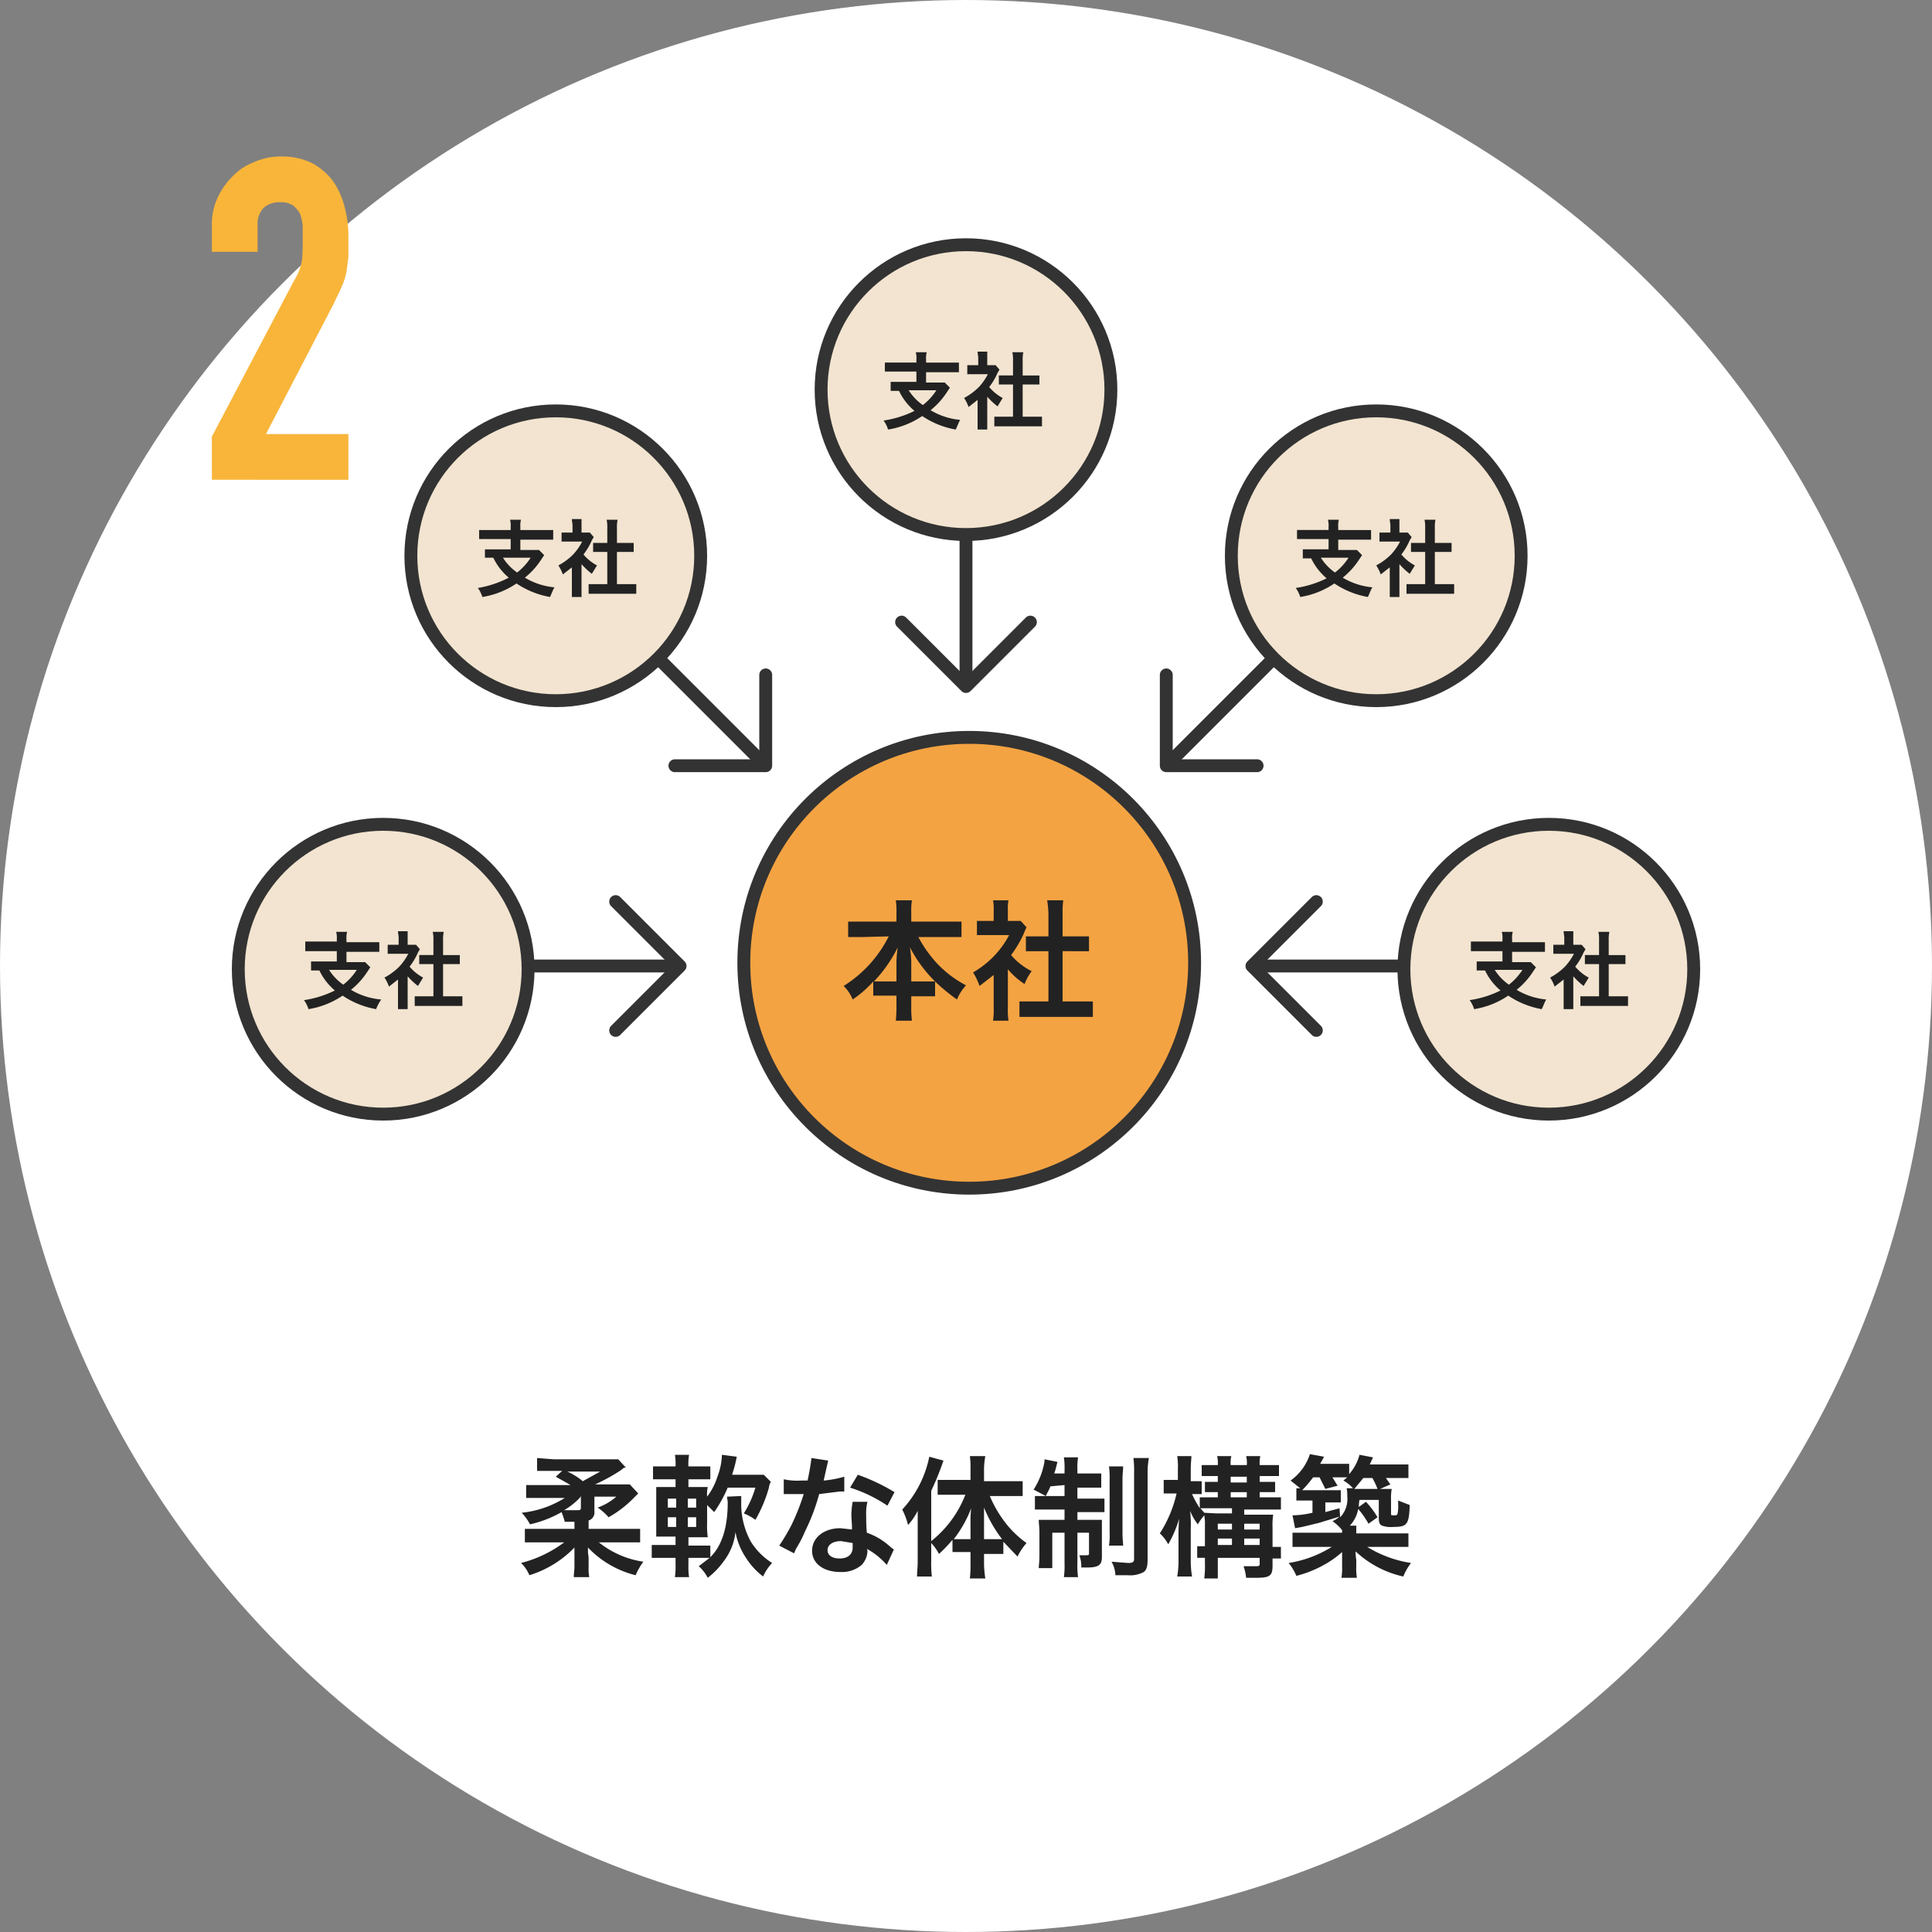 <svg id="レイヤー_1" data-name="レイヤー 1" xmlns="http://www.w3.org/2000/svg" viewBox="0 0 300 300"><rect x="0" y="0" width="300" height="300" fill="#808080" stroke="none"/><defs><style>.cls-1{fill:#fff}.cls-2{fill:#222}.cls-3{fill:#f8b53a}.cls-4,.cls-5{fill:none}.cls-4,.cls-5,.cls-6,.cls-7{stroke:#333;stroke-linejoin:round;stroke-width:2px}.cls-5,.cls-7{stroke-linecap:round}.cls-6{fill:#f2e4d0}.cls-7{fill:#f4a342}</style></defs><title>icon</title><circle class="cls-1" cx="150" cy="150" r="150"/><path class="cls-2" d="M89.2 236.3h-1.5a13.1 13.1 0 0 0-.5-1.5 17.9 17.9 0 0 1-4.9 1.9 7.5 7.5 0 0 0-1.3-1.8 15.6 15.6 0 0 0 6.7-2.3h-6v-2h6.9l-2.3-1.3 1-.9h-3.9v-2l2.6.2h10l1.2 1.3h-.3l-.5.4a28.7 28.7 0 0 1-4 2.2h5.4l1.3 1.4-.5.5a17.2 17.2 0 0 1-4.1 3.2 8.3 8.3 0 0 0-1.7-1.5 8.9 8.9 0 0 0 2.9-1.7h-3.4v2.3a1.3 1.3 0 0 1-.9 1.4v1.3h8v2.1H93a14.3 14.3 0 0 0 6.9 3 10.5 10.5 0 0 0-1.2 2.1 15.3 15.3 0 0 1-7.4-4.3v.7c0 .2.1.7.1.9v1.4a7.1 7.1 0 0 0 .1 1.6h-2.4c0-.6.1-1 .1-1.6v-3a16.4 16.4 0 0 1-7 4.3 5.4 5.4 0 0 0-1.3-1.9 19 19 0 0 0 6.7-3.2h-6.1v-2.1h7.7zm.9-3.8a10.9 10.9 0 0 1-2.5 2h2.2c.3 0 .4-.1.4-.4v-1.8zm-2-4a11 11 0 0 1 2.4 1.5l2.7-1.5zm27 3.8v.8a12.2 12.2 0 0 0 1.5 6.3 10.4 10.4 0 0 0 3.3 3.3 7 7 0 0 0-1.4 2.1 11.1 11.1 0 0 1-2.6-2.8 10.8 10.8 0 0 1-1.7-4.1 9 9 0 0 1-1.8 4.5 12.2 12.2 0 0 1-2.5 2.6 6.2 6.2 0 0 0-1.4-1.8l1.7-1.3h-3.3v1.1a10.3 10.3 0 0 0 .1 1.9h-2.2a12.1 12.1 0 0 0 .1-2v-1h-3.7v-2h3.7v-1.3h-3v-7.7h3v-1.2h-3.5v-2h3.5a8.7 8.7 0 0 0-.1-1.8h2.2a8.2 8.2 0 0 0-.1 1.8h3.4v2h-3.4v1.2h3a5.3 5.3 0 0 0-.1 1.5 10.1 10.1 0 0 0 1.6-3.1 10.2 10.2 0 0 0 .7-3.4l2.3.3a18 18 0 0 1-.6 2.4c0 .1-.1.2-.1.4h4.9l1.1 1.1a2.2 2.2 0 0 0-.3.9 22.1 22.1 0 0 1-2.1 5 8.1 8.1 0 0 0-1.8-1 16.2 16.2 0 0 0 1.8-4H113a20.8 20.8 0 0 1-2.1 3.8l-1.1-1.1v2.8a12.8 12.8 0 0 0 .1 2.2h-3v1.3h3.4v1.8c1.8-1.8 2.7-4.6 2.7-8.5 0-.3-.1-.6-.1-.9zm-11.4.4v1.4h1.3v-1.4zm0 2.9v1.5h1.3v-1.5zm4.4-1.5v-1.4h-1.3v1.4zm0 3v-1.5h-1.3v1.5zm20.5-10.3l-.3 1.3-.4 1.8a16.7 16.7 0 0 0 3.2-.6v2.3h-.7l-3.2.4a31.4 31.4 0 0 1-2.2 5.8 17.7 17.7 0 0 1-1.4 2.7l-.3.7-2.3-1.2a30.1 30.1 0 0 0 1.9-3.2 34.2 34.2 0 0 0 1.9-4.8h-3.1v-2.3a9.8 9.8 0 0 0 2.7.2h1c.3-1.4.5-2.6.6-3.5zm9.1 16.2a11.3 11.3 0 0 0-3.1-2.5.8.8 0 0 1 .1.4 3.3 3.3 0 0 1-.9 2.1 4.7 4.7 0 0 1-3.3 1.1c-2.6 0-4.4-1.3-4.4-3.3s1.8-3.5 4.4-3.5l1.8.2c0-.9-.1-1.7-.1-2.3a12.3 12.3 0 0 1 .2-2h2.3a6.8 6.8 0 0 0-.2 2c0 .8 0 1.6.1 2.8a10.4 10.4 0 0 1 3.2 1.8l.7.6.3.2zm-7.1-3.7c-1.3 0-2.1.6-2.1 1.4s.7 1.3 1.9 1.3 2-.6 2-1.7v-.7zm7.2-5.5a22.3 22.3 0 0 0-5.8-2.8l1.2-2a30.3 30.3 0 0 1 5.7 2.7zm6.8 8.6a16.3 16.3 0 0 0 .1 2.4h-2.3c0-.8.1-1.4.1-2.4v-7.8a9.4 9.4 0 0 1-1.5 2.2 11 11 0 0 0-.9-2.4 17 17 0 0 0 4.2-8.2l2.2.6a45.5 45.5 0 0 1-1.9 4.7v7.8a17 17 0 0 0 5.3-7.2h-4.3v-2.3h5.1V228a12.1 12.1 0 0 0-.1-1.9h2.4a12.3 12.3 0 0 0-.2 1.9v2h6v2.3h-5.1a18.5 18.5 0 0 0 2.3 4 15.3 15.3 0 0 0 3.4 3.3 9.5 9.5 0 0 0-1.4 2.1l-2.2-2.3v1.9h-3v1.6a16.4 16.4 0 0 0 .2 2.2h-2.4a17 17 0 0 0 .1-2.2V241h-2.8v-1.9a21.3 21.3 0 0 1-2.1 2.2 7.4 7.4 0 0 0-1.2-1.7zm6.1-5.8a17.7 17.7 0 0 1 .1-2.4 18.3 18.3 0 0 1-2.7 4.8h2.6zm3.6 2.4h1.3a20.9 20.9 0 0 1-2.8-4.9v4.9zm8.8-8.2c-.2.6-.4.8-.7 1.5l-1.9-1a11.5 11.5 0 0 0 1.6-3.9 3.2 3.2 0 0 0 .1-.8l2 .4-.2.8a9.3 9.3 0 0 1-.3 1h1.6v-.5a10.9 10.9 0 0 0-.1-2h2.2a9.8 9.8 0 0 0-.1 1.9v.6h3.7v2.2h-3.7v1.7h4.2v2.1h-4.2v1.2h3.8v5.8c0 1.2-.5 1.6-2.3 1.6h-.9a5 5 0 0 0-.3-1.9h1c.4 0 .5 0 .5-.3V238h-1.8v4.7a12.8 12.8 0 0 0 .1 2.2h-2.2a12.8 12.8 0 0 0 .1-2.2V238h-1.9v5.5h-2.1c0-.5.1-.9.1-1.9v-3.7c0-.8-.1-1.3-.1-1.9h4v-1.6h-4.6v-2.1h4.6v-1.7zm11.3-3.1c0 .6-.1 1.1-.1 2.1v8.1c0 1.2.1 1.6.1 2.1h-2.2a10.4 10.4 0 0 0 .1-2.1v-8a12.8 12.8 0 0 0-.1-2.2zm4-1.3a12.5 12.5 0 0 0-.2 2.4v13.4c0 1.1-.2 1.6-.6 1.9a4.4 4.4 0 0 1-2.5.5h-1.9a4.7 4.7 0 0 0-.6-2.1l2.6.2c.7 0 .9-.2.9-.6v-13.2a17 17 0 0 0-.1-2.5zm8.7 10.4a7.1 7.1 0 0 0-.1-1.5 8.5 8.5 0 0 0-1 1.4 8.3 8.3 0 0 1-1.2-2.1 20.2 20.2 0 0 1 .1 2.8v5a14.4 14.4 0 0 0 .2 2.4h-2.3a14.4 14.4 0 0 0 .2-2.4v-3.9a26.2 26.2 0 0 1 .1-2.7 17.6 17.6 0 0 1-1.7 4 6.4 6.4 0 0 0-1.3-1.7 19.3 19.3 0 0 0 2.6-6.2h-2v-2.1h2.2v-1.7a10.4 10.4 0 0 0-.1-2h2.2c0 .5-.1 1.1-.1 2v1.9h1.7v2h-1.5a16.4 16.4 0 0 0 1.2 2.2v-1.7h2.8v-.8h-2v-1.6h2v-.9h-2.5v-1.7h2.5a4.9 4.9 0 0 0-.1-1.4h2.2a4.5 4.5 0 0 0-.1 1.4h2.5a4.2 4.2 0 0 0-.1-1.4h2.2a5.3 5.3 0 0 0-.1 1.4h3v1.7h-3v.9h2.4v1.6h-2.4v.8h3.3v1.9h-5.7v.8h4.5a10.4 10.4 0 0 0-.1 2v3h1.3v1.8h-1.3v1.1c0 1.6-.4 1.9-2.6 1.9h-1.5a8 8 0 0 0-.4-1.8h1.7c.7 0 .8 0 .8-.4v-.9h-6.5v3.2H187a15.6 15.6 0 0 0 .1-2.4v-.8h-1.2v-1.8h1.2zm1.8-1.8h2.4v-.8h-4.9l.6.7zm2.4 2.5v-.9h-2.2v.9zm0 2.4v-1h-2.2v1zm2.3-9.7v-.9h-2.5v.9zm0 2.3v-.8h-2.5v.8zm2 5v-.9h-2.4v.9zm0 2.4v-1h-2.4v1zm18.9-8.7h1.6a9.2 9.2 0 0 0-.1 1.8v2c0 .3 0 .3.4.3s.5 0 .6-.2a5.8 5.8 0 0 0 .1-1.6v-.5l1.8.7c-.1 3-.4 3.4-2.5 3.4a4.2 4.2 0 0 1-1.8-.2c-.4-.2-.5-.5-.5-1.2v-2.8h-3a5.4 5.4 0 0 0-.1 1.1l1.1-.8a12.5 12.5 0 0 1 1.8 2.4l-1.4 1a15.2 15.2 0 0 0-1.6-2.3 5 5 0 0 1-1.3 2.6h1v1.2h8.1v2.1h-6.4a18.2 18.2 0 0 0 6.8 2.5 8.8 8.8 0 0 0-1.2 2.1 15.8 15.8 0 0 1-7.4-3.9 6.6 6.6 0 0 0 .1 1.3v1a8.7 8.7 0 0 0 .1 1.8h-2.4a9.2 9.2 0 0 0 .1-1.8V241a15.1 15.1 0 0 1-3.2 2.2 17.6 17.6 0 0 1-3.9 1.5 8.2 8.2 0 0 0-1.2-2 17.9 17.9 0 0 0 6.7-2.5h-6.1V238h7.7v-.4a6.9 6.9 0 0 0-1.5-1.4 3.5 3.5 0 0 0 1.1-.7l-3.3 1-2.5.6-1.1.2-.4-2a14.5 14.5 0 0 0 3.1-.4V233h-2.5v-1.9h.6l-1.5-1.2a8.1 8.1 0 0 0 3-4.1l2.2.4-.6 1.1h4.5v1.6a7.4 7.4 0 0 0 1.6-3l2.1.4-.5 1.1h6v2.1h-3.5l.7 1-1.6.7zm-6.4 4.4a4.1 4.1 0 0 0 1.1-3.3 4.5 4.5 0 0 0-.1-1.2h1a6.1 6.1 0 0 0-1.5-1.2l.6-.5h-2.3l.8 1.3-1.9.5-.9-1.8h-1a19.3 19.3 0 0 1-1.7 2h6v1.9h-2.4v1.5l2.2-.6zm2.6-4.4h3.2a12.2 12.2 0 0 0-.8-1.7h-1.4l-1.4 1.7z"/><path class="cls-3" d="M32.9 74.5v-6.7l12.8-24.3a8 8 0 0 0 1.2-3.2A32.2 32.2 0 0 0 47 37v-2a9.5 9.5 0 0 0-.4-1.8 4.5 4.5 0 0 0-1.1-1.3 3.4 3.4 0 0 0-2-.5 3.7 3.7 0 0 0-2.6.9A3.7 3.7 0 0 0 40 35v4.1h-7.1v-4a9.8 9.8 0 0 1 .8-4.2 11.3 11.3 0 0 1 2.3-3.4 8.9 8.9 0 0 1 3.4-2.3 9.9 9.9 0 0 1 4.2-.9 10.6 10.6 0 0 1 4.8 1 9.9 9.9 0 0 1 3.3 2.8 12.2 12.2 0 0 1 1.8 4 17.3 17.3 0 0 1 .6 4.7v3.1l-.3 2.3a9.4 9.4 0 0 1-.7 2.2c-.3.8-.8 1.7-1.3 2.8L41.3 67.4h12.8v7.1z"/><path class="cls-4" d="M240 150h-46"/><path class="cls-5" d="M204.4 160l-10-10 10-10"/><circle class="cls-6" cx="240.5" cy="150.5" r="22.5"/><path class="cls-2" d="M233.3 145.8a3.4 3.4 0 0 0-.1-1.1h1.7a3.4 3.4 0 0 0-.1 1.1v.5h5.1v1.5h-5.1v1.6h2.9l.8.8-.6.9a11.8 11.8 0 0 1-2.4 2.6 10.9 10.9 0 0 0 4.6 1.5c-.3.5-.4.9-.7 1.5a13.5 13.5 0 0 1-5.2-2.1 13.1 13.1 0 0 1-5.3 2.1 4.6 4.6 0 0 0-.7-1.4 15.9 15.9 0 0 0 4.8-1.5 9.2 9.2 0 0 1-2.4-3.1h-1.3v-1.4h4v-1.6h-4.9v-1.5h4.9zm-1.2 4.8a8 8 0 0 0 2.2 2.3 9.1 9.1 0 0 0 2.1-2.3zm12.2 4.8v1.3h-1.5v-4.6l-1.4 1.1a6.1 6.1 0 0 0-.7-1.4 9.8 9.8 0 0 0 2.3-1.7 9 9 0 0 0 1.4-2h-3.2v-1.4h1.7v-1.1c0-.3-.1-.7-.1-1h1.5v2.1h1.3l.6.7-.3.5a9.8 9.8 0 0 1-1.3 2.2 7.1 7.1 0 0 0 2.1 1.7l-.8 1.3a11.4 11.4 0 0 1-1.6-1.5zm5.5-.7h3v1.5h-7.4v-1.5h2.9v-5h-2.2v-1.4h2.2V146a5.7 5.7 0 0 0-.1-1.3h1.7a5.7 5.7 0 0 0-.1 1.3v2.3h2.6v1.4h-2.6z"/><path class="cls-4" d="M60 150h46"/><path class="cls-5" d="M95.6 160l10-10-10-10"/><circle class="cls-6" cx="59.5" cy="150.5" r="22.5"/><path class="cls-2" d="M52.3 145.8a3.4 3.4 0 0 0-.1-1.1h1.7a3.4 3.4 0 0 0-.1 1.1v.5h5.1v1.5h-5.1v1.6h2.9l.8.8-.6.9a11.8 11.8 0 0 1-2.4 2.6 10.9 10.9 0 0 0 4.7 1.5 7.1 7.1 0 0 0-.8 1.5 13.5 13.5 0 0 1-5.2-2.1 13.1 13.1 0 0 1-5.3 2.1 4.6 4.6 0 0 0-.7-1.4 15.9 15.9 0 0 0 4.8-1.5 9.2 9.2 0 0 1-2.4-3.1h-1.3v-1.4h4v-1.6h-4.9v-1.5h4.9zm-1.2 4.8a8 8 0 0 0 2.2 2.3 9.1 9.1 0 0 0 2.1-2.3zm12.2 4.8v1.3h-1.5v-4.6l-1.4 1.1a6.1 6.1 0 0 0-.7-1.4 9.8 9.8 0 0 0 2.3-1.7 9 9 0 0 0 1.4-2h-3.2v-1.4h1.7v-1.1c0-.3-.1-.7-.1-1h1.5v2.1h1.3l.6.7-.3.5a9.8 9.8 0 0 1-1.3 2.2 7.1 7.1 0 0 0 2.1 1.7l-.8 1.3a11.4 11.4 0 0 1-1.6-1.5zm5.5-.7h3v1.5h-7.4v-1.5h2.9v-5h-2.2v-1.4h2.2V146a5.7 5.7 0 0 0-.1-1.3h1.7a5.7 5.7 0 0 0-.1 1.3v2.3h2.6v1.4h-2.6z"/><circle class="cls-7" cx="150.5" cy="149.5" r="35"/><path class="cls-2" d="M134.1 145.5h-2.4v-2.4h7.5v-1.4a10.9 10.9 0 0 0-.1-1.9h2.5a10.9 10.9 0 0 0-.1 1.9v1.4h7.8v2.4h-6.7a19.6 19.6 0 0 0 3 4.2 16.9 16.9 0 0 0 4.4 3.3 7.4 7.4 0 0 0-1.4 2.2 27.9 27.9 0 0 1-3.4-2.8v2.3h-3.7v1.3a19.3 19.3 0 0 0 .1 2.5h-2.5a20.1 20.1 0 0 0 .1-2.5v-1.4h-3.6v-2.2a16.9 16.9 0 0 1-3.2 2.8 6 6 0 0 0-1.4-2.1 19.2 19.2 0 0 0 7-7.7zm5.1 3.8a19.9 19.9 0 0 1 .2-2.2 21.1 21.1 0 0 1-3.7 5.3h3.5zm4.2 3.1h1.8a20.8 20.8 0 0 1-3.9-5.3 19.9 19.9 0 0 1 .2 2.2v3.1zm13.1 4.1a11.5 11.5 0 0 0 .1 2h-2.4a12.2 12.2 0 0 0 .1-2.1v-5l-2.2 1.7a10.2 10.2 0 0 0-1-2.1 15 15 0 0 0 3.4-2.7 14.4 14.4 0 0 0 2.2-3.1h-5V143h2.6v-1.7a7.1 7.1 0 0 0-.1-1.5h2.4a6.6 6.6 0 0 0-.1 1.5v1.7h2l.9 1a7.9 7.9 0 0 0-.4.9 16.8 16.8 0 0 1-2 3.4 9.9 9.9 0 0 0 3.2 2.5 7.8 7.8 0 0 0-1.1 2 11.3 11.3 0 0 1-2.6-2.3zm8.5-1h4.7v2.4h-11.4v-2.4h4.5v-7.8h-3.5v-2.3h3.5v-3.5a14.9 14.9 0 0 0-.2-2.1h2.5a14.1 14.1 0 0 0-.1 2.1v3.5h4.1v2.3H165z"/><path class="cls-4" d="M150 61v46"/><path class="cls-5" d="M160 96.6l-10 10-10-10"/><circle class="cls-6" cx="150" cy="60.5" r="22.5"/><path class="cls-2" d="M142.3 55.8a3.4 3.4 0 0 0-.1-1.1h1.7a3.4 3.4 0 0 0-.1 1.1v.5h5.1v1.5h-5.1v1.6h2.9l.8.8-.6.9a11.8 11.8 0 0 1-2.4 2.6 10.9 10.9 0 0 0 4.6 1.5c-.3.5-.4.9-.7 1.5a13.5 13.5 0 0 1-5.2-2.1 13.1 13.1 0 0 1-5.3 2.1 4.6 4.6 0 0 0-.7-1.4 15.9 15.9 0 0 0 4.8-1.5 9.2 9.2 0 0 1-2.4-3.1h-1.3v-1.4h4v-1.6h-4.9v-1.4h4.9zm-1.2 4.8a8 8 0 0 0 2.2 2.3 9.1 9.1 0 0 0 2.1-2.3zm12.2 4.8v1.3h-1.5v-4.6l-1.4 1.1a6.1 6.1 0 0 0-.7-1.4 9.8 9.8 0 0 0 2.3-1.7 9 9 0 0 0 1.4-2h-3.2v-1.4h1.7v-1.1c0-.3-.1-.7-.1-1h1.5v2.1h1.3l.6.7-.3.5a9.8 9.8 0 0 1-1.3 2.2 7.1 7.1 0 0 0 2.1 1.7l-.8 1.3a11.4 11.4 0 0 1-1.6-1.5zm5.5-.7h3v1.5h-7.4v-1.5h2.9v-5h-2.2v-1.4h2.2V56a5.7 5.7 0 0 0-.1-1.3h1.7a5.7 5.7 0 0 0-.1 1.3v2.3h2.6v1.4h-2.6z"/><path class="cls-4" d="M213.3 86.7l-32.5 32.5"/><path class="cls-5" d="M195.2 118.9h-14.1v-14.1"/><circle class="cls-6" cx="213.7" cy="86.3" r="22.5"/><path class="cls-2" d="M206.3 81.8a3.4 3.4 0 0 0-.1-1.1h1.7a3.4 3.4 0 0 0-.1 1.1v.5h5.1v1.5h-5.1v1.6h2.9l.8.8-.6.9a11.8 11.8 0 0 1-2.4 2.6 10.9 10.9 0 0 0 4.6 1.5c-.3.5-.4.9-.7 1.5a13.5 13.5 0 0 1-5.2-2.1 13.1 13.1 0 0 1-5.3 2.1 4.6 4.6 0 0 0-.7-1.4 15.9 15.9 0 0 0 4.8-1.5 9.2 9.2 0 0 1-2.4-3.1h-1.3v-1.4h4v-1.6h-4.9v-1.4h4.9zm-1.2 4.8a8 8 0 0 0 2.2 2.3 9.1 9.1 0 0 0 2.1-2.3zm12.2 4.8v1.3h-1.5v-4.6l-1.4 1.1a6.1 6.1 0 0 0-.7-1.4 9.8 9.8 0 0 0 2.3-1.7 9 9 0 0 0 1.4-2h-3.2v-1.4h1.7v-1.1c0-.3-.1-.7-.1-1h1.5v2.1h1.3l.6.7-.3.5a9.8 9.8 0 0 1-1.3 2.2 7.1 7.1 0 0 0 2.1 1.7l-.8 1.3a11.4 11.4 0 0 1-1.6-1.5zm5.5-.7h3v1.5h-7.4v-1.5h2.9v-5h-2.2v-1.4h2.2V82a5.7 5.7 0 0 0-.1-1.3h1.7a5.7 5.7 0 0 0-.1 1.3v2.3h2.6v1.4h-2.6z"/><path class="cls-4" d="M86.7 86.7l32.5 32.5"/><path class="cls-5" d="M118.9 104.8v14.1h-14.1"/><circle class="cls-6" cx="86.3" cy="86.3" r="22.5"/><path class="cls-2" d="M79.3 81.8a3.4 3.4 0 0 0-.1-1.1h1.7a3.4 3.4 0 0 0-.1 1.1v.5h5.1v1.5h-5.1v1.6h2.9l.8.8-.6.9a11.8 11.8 0 0 1-2.4 2.6 10.9 10.9 0 0 0 4.6 1.5c-.3.5-.4.9-.7 1.5a13.5 13.5 0 0 1-5.2-2.1 13.1 13.1 0 0 1-5.3 2.1 4.6 4.6 0 0 0-.7-1.4 15.9 15.9 0 0 0 4.8-1.6 9.2 9.2 0 0 1-2.4-3.1h-1.3v-1.3h4v-1.6h-4.9v-1.4h4.9zm-1.2 4.8a8 8 0 0 0 2.2 2.3 9.1 9.1 0 0 0 2.1-2.3zm12.2 4.8v1.3h-1.5v-4.6l-1.4 1.1a6.1 6.1 0 0 0-.7-1.4 9.8 9.8 0 0 0 2.3-1.7 9 9 0 0 0 1.4-2h-3.2v-1.4h1.7v-1.1c0-.3-.1-.7-.1-1h1.5v2.1h1.3l.6.7-.3.5a9.8 9.8 0 0 1-1.3 2.2 7.1 7.1 0 0 0 2.1 1.7l-.8 1.3a11.4 11.4 0 0 1-1.6-1.5zm5.5-.7h3v1.5h-7.4v-1.5h2.9v-5h-2.2v-1.4h2.2V82a5.7 5.7 0 0 0-.1-1.3h1.7a5.7 5.7 0 0 0-.1 1.3v2.3h2.6v1.4h-2.6z"/></svg>